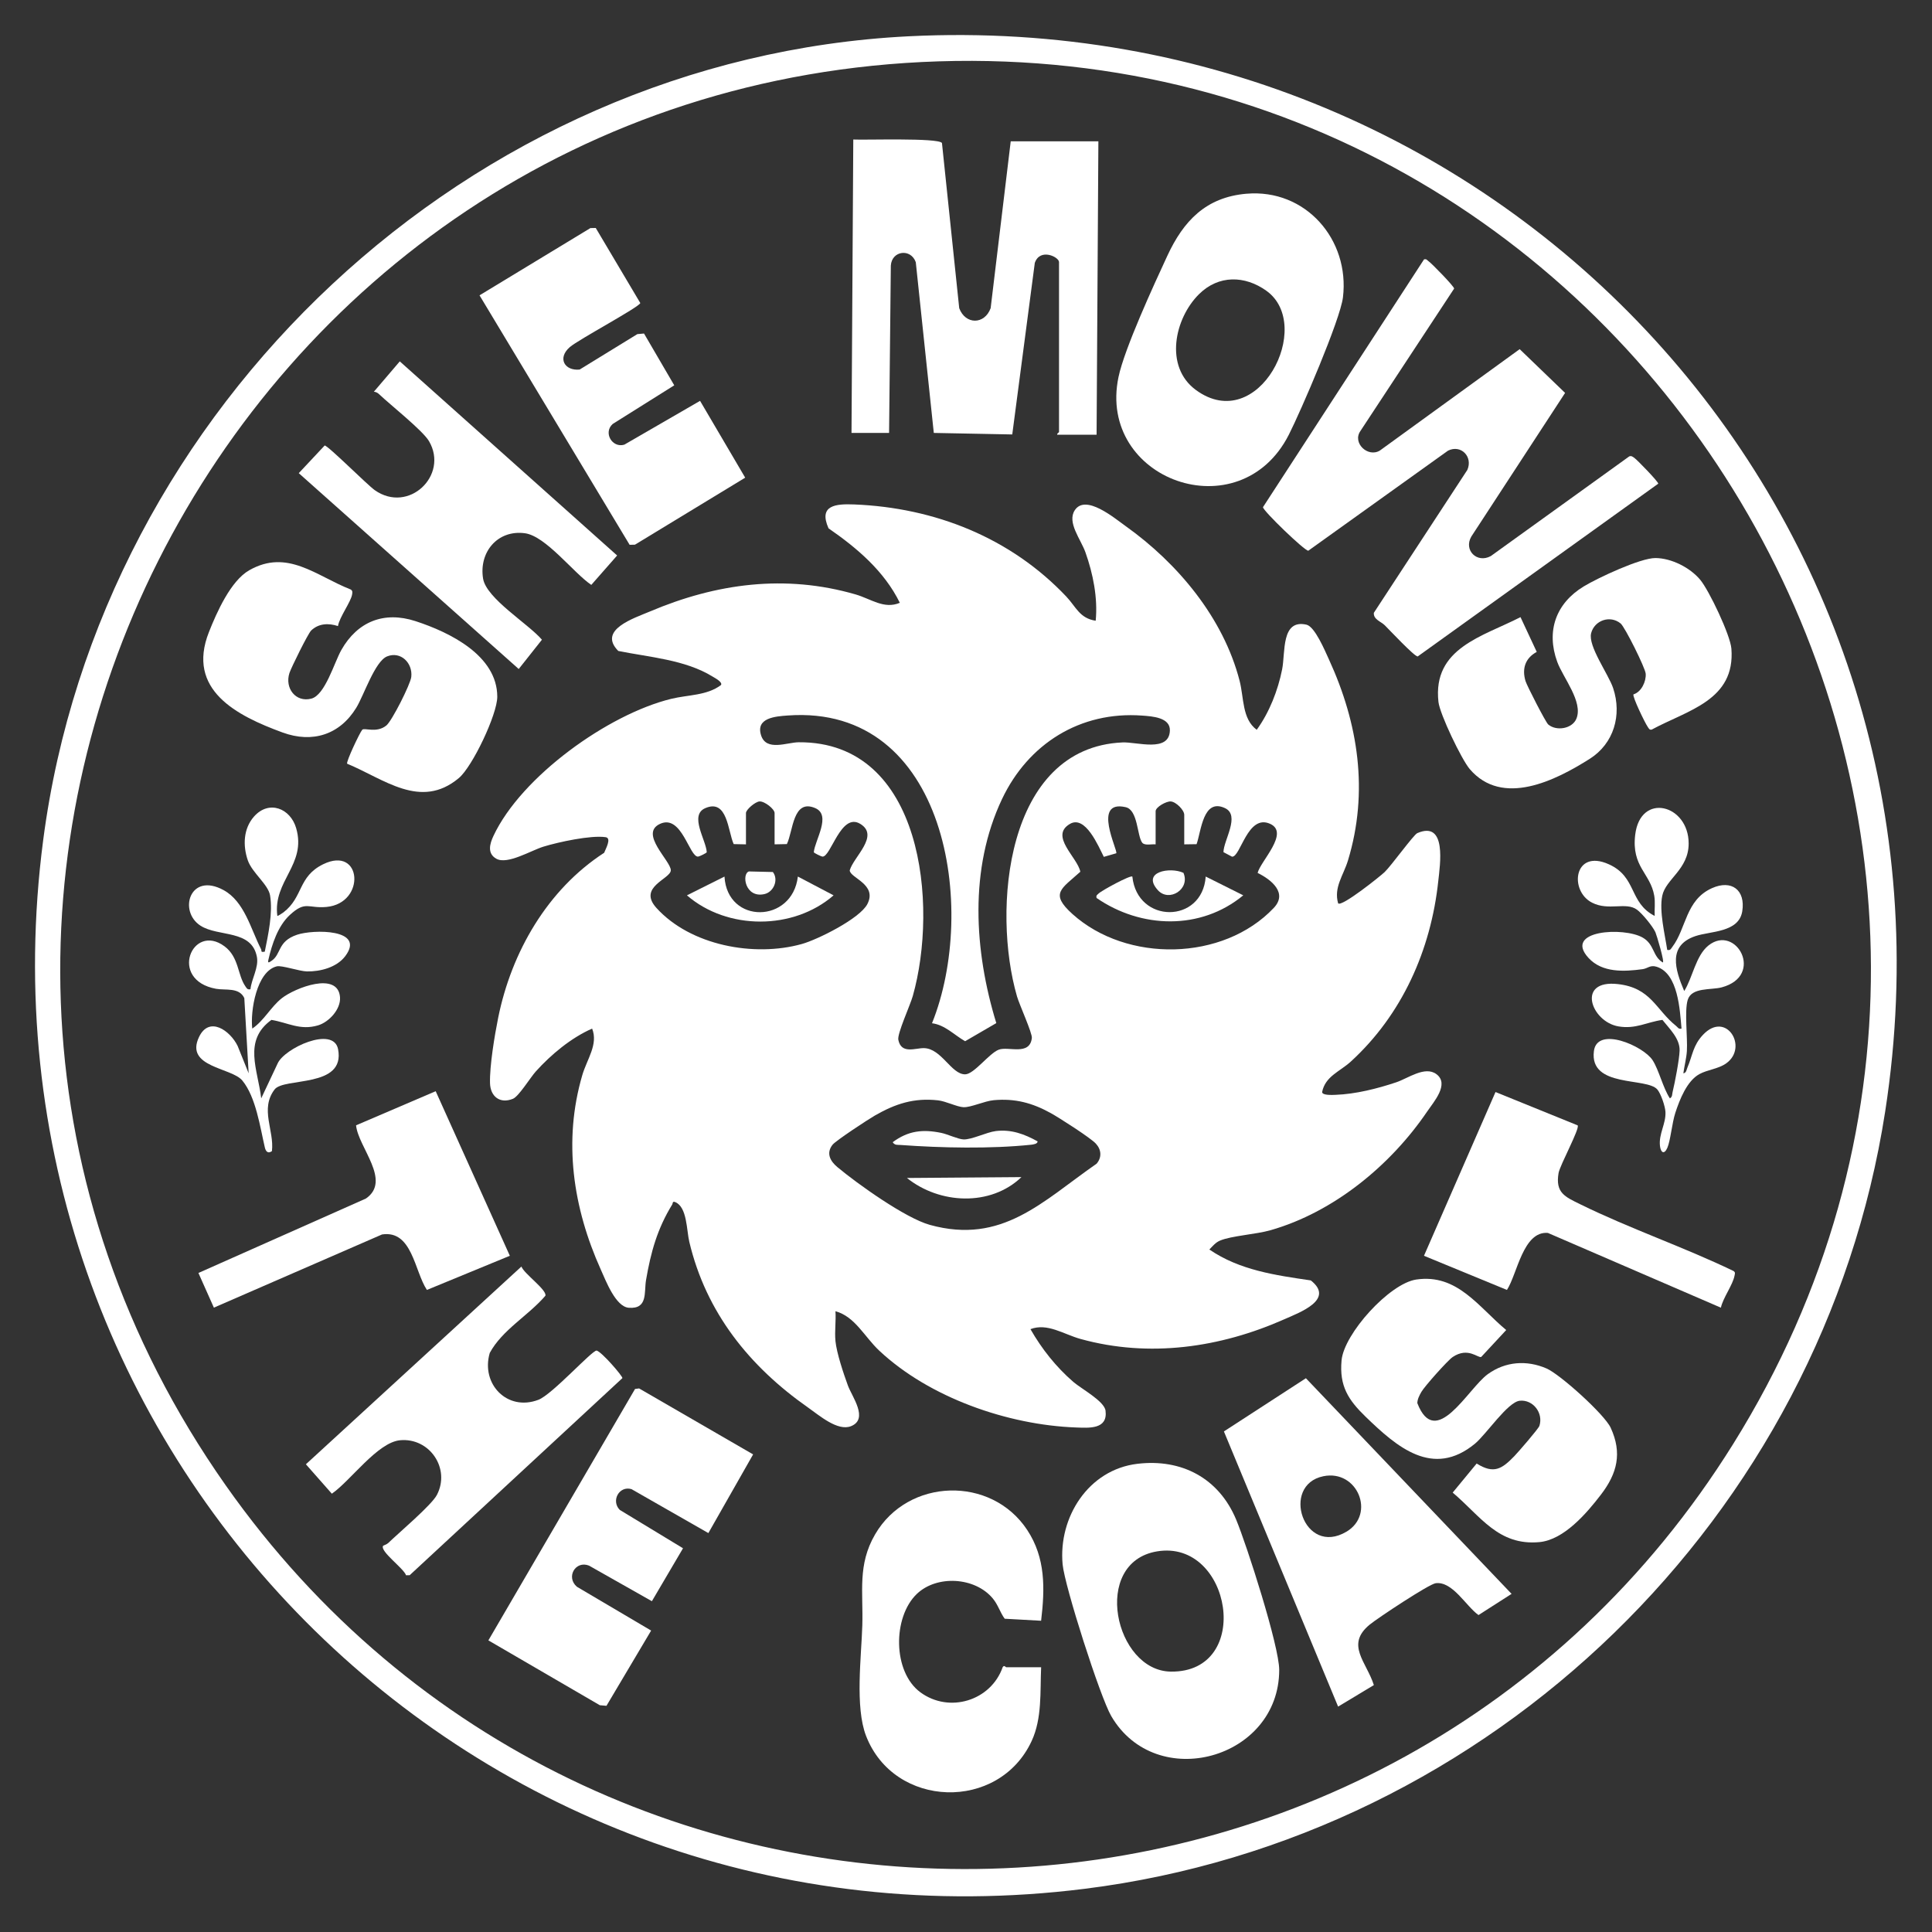 <svg width="1080" height="1080" viewBox="0 0 1080 1080" fill="none" xmlns="http://www.w3.org/2000/svg">
<rect x="0" y="0" width="1080" height="1080" fill="#333333" stroke="none"/>
<path d="M507.79 20.29C841.19 3.52 1105.29 289.36 1053.83 621.33C1018.7 847.92 833.95 1027.34 606.35 1055.85C265.6 1098.55 -20.28 809.94 24.14 469.64C55.77 227.33 262.61 32.63 507.79 20.29ZM524.79 34.29C124.73 46.93 -105.72 500.63 126.18 830.32C334.14 1125.97 777.6 1113.81 968.79 807.3C1182.24 465.08 925.85 21.63 524.79 34.29Z" fill="white"/>
<path d="M467 749.5C467.71 756.49 471.5 767.7 473.98 774.52C476.21 780.64 485.75 793.2 475.75 797.23C468.27 800.25 457.97 791.21 451.69 786.81C418.89 763.81 394.71 733.74 385.32 694.18C383.78 687.71 384.13 674.75 377.49 672C375.78 671.29 376.14 672.73 375.8 673.28C367.43 686.87 363.8 699.98 361.13 715.61C359.97 722.39 362.28 731.84 351.52 731.05C344.17 730.51 338.71 716.05 335.83 709.66C320.31 675.16 314.71 637.84 325.51 600.99C328.11 592.1 334.53 583.78 331 574.99C319.27 580.14 308.03 589.49 299.5 598.97C296.47 602.34 290 612.89 286.76 614.22C279.5 617.2 274.13 612.97 273.92 605.49C273.65 595.9 276.51 578.71 278.48 568.95C285.9 532.24 306 497.31 337.73 476.71C338.5 474.64 342.06 468.51 338.55 467.99C330.32 466.76 312.11 470.73 303.8 473.28C296.83 475.42 283.64 483.51 277.46 480.04C272.25 477.12 273.76 471.73 275.83 467.31C291.4 434.06 339.99 399.26 375.19 390.66C384.69 388.34 395.05 388.9 403.01 382.97C404.17 381.32 399.53 378.94 398.31 378.19C383.03 368.75 362.77 367.37 345.62 363.88C333.95 352.08 354.43 345.59 363.34 341.81C400.5 326.06 438.95 320.91 478.23 332.27C486.82 334.75 494.18 340.73 503.01 336.97C494.31 319.26 479.11 306.35 463.16 295.34C457.42 282.4 467.16 281.58 477.5 281.99C522.73 283.81 564.94 300.62 596.04 333.45C601.49 339.21 603.49 345.65 612.5 346.99C613.73 334.25 611.04 320.76 606.76 308.73C604.17 301.45 596.37 292.05 600.79 285.25C606.83 275.97 622.94 289.6 629.33 294.16C658.38 314.88 683.88 345.4 692.94 380.55C695.42 390.18 694.27 401.89 702.52 407.96C709.58 398.22 714.38 385.95 716.72 374.18C718.61 364.68 716.07 346 730.3 349.19C735.04 350.25 740.69 363.86 742.88 368.62C759.36 404.51 765.17 442.6 753.53 480.99C751 489.35 745.47 496.03 748.02 504.97C749.92 507.18 771.72 489.72 774.03 487.49C777.81 483.83 790.23 466.62 792.27 465.73C808.96 458.47 804.95 483.63 804.01 492.46C799.92 531 783.76 567.29 755.04 593.49C748.95 599.04 740.81 601.64 739.07 610.49C739.23 612.45 745.07 612.07 746.57 612.02C757.75 611.62 769.98 608.55 780.54 605C787.09 602.8 796.62 595.65 803.01 600.49C810.34 606.03 801.48 615.92 797.83 621.3C777.41 651.4 745.58 677.6 710.23 687.7C702.07 690.03 688.36 690.81 682.02 693.49C679.45 694.57 677.91 696.58 676.04 698.49C693.03 710.08 712.85 712.84 732.75 715.76C746.34 726.46 726.51 733.68 717.99 737.46C682.05 753.4 642.34 759.1 604.03 748.49C594.57 745.87 585.52 739.39 576.03 743C582.33 754.02 590.38 764.2 600.01 772.5C604.57 776.43 617.33 783.25 618 788.57C619.34 799.09 608.86 798.24 601.53 797.97C563.35 796.58 519.47 781.27 491.49 755.01C483.23 747.26 477.94 735.94 467.02 732.98C467.41 738.3 466.49 744.24 467.02 749.48L467 749.5ZM521 571.99C546.67 508.33 529.43 393.63 440.46 399.96C433.54 400.45 422.31 401.23 425.45 411.06C428.37 420.17 439.94 414.97 446.48 414.93C516.16 414.46 524.54 506.38 510.26 556.77C508.77 562.03 501.48 577.85 502.17 581.27C503.83 589.47 511.68 585.81 516.5 585.91C526.33 586.12 531.74 600.57 539.5 600.56C544.45 600.56 552.87 588.86 558.28 586.79C563.69 584.72 575.61 590.38 576.81 580.27C577.13 577.56 569.86 561.66 568.51 557C554.58 509.04 561.91 417.88 627.52 415.02C635.56 414.67 653.55 420.78 653.97 408.4C654.22 401.06 644.17 400.43 638.5 400.02C603.84 397.46 574.79 415.8 560.15 446.65C541.65 485.66 544.57 531.6 556.94 571.92L539.51 582.05C533.47 578.62 528.27 572.93 521.01 572L521 571.99ZM433 472V454.5C433 452.25 427.4 447.82 424.57 448.01C422.2 448.16 417 452.57 417 454.5V472L410.14 471.86C406.86 464.63 406.71 446.36 394.25 451.76C385.15 455.7 394.71 469.56 395.08 476.38C395 476.87 390.94 478.78 390.31 478.84C385.35 479.38 381.16 455 369.01 460.52C357.08 465.94 375.1 481.29 374.98 486.52C374.87 491.39 356.31 495.8 366.95 507.54C386.02 528.58 421.61 535.15 448.21 527.71C457.13 525.22 480.7 513.48 484.87 505.37C490.58 494.27 475.09 490.79 475.01 486.52C477.16 478.94 491.82 467.23 480.91 460.56C470 453.89 464.47 479.36 459.69 478.84C459.07 478.77 455 476.86 454.92 476.38C455.56 469.61 464.87 455.7 455.75 451.75C443.15 446.3 443.39 464.68 439.86 471.85L433 471.99V472ZM662 472V455.5C662 452.82 657.39 448.19 654.43 448.01C651.98 447.86 646 451.12 646 453.5V472C643.93 471.75 639.84 472.86 638.47 471.03C635.6 467.17 636.15 452.79 629.28 451.22C610.23 446.86 625.07 475.54 624 476.98L617.04 478.99C613.99 472.94 606.72 455.54 598.1 460.57C586.51 467.34 602.37 479.29 603.91 487.31C593.37 496.89 586.62 499.35 599.53 510.97C629.82 538.23 683.71 537.46 712.04 507.54C719.95 499.18 710.72 491.75 703.02 487.97C704.61 481.39 721.08 465.53 709.99 460.52C697.38 454.83 693.45 479.36 688.69 478.88L683.92 476.36C683.99 469.69 693.47 455.81 684.77 451.74C672.52 446.02 671.52 464.46 668.9 471.9L662 472ZM612.65 639.35C609.61 636.03 592.03 624.79 587.31 622.19C577.02 616.52 567.42 613.94 555.52 615.01C550.31 615.48 542.69 619.13 538.57 618.93C534.98 618.76 528.76 615.59 524.39 615.1C510.91 613.59 500.51 617.02 489.08 623.58C485.36 625.71 467.29 637.56 465.41 639.91C461.67 644.63 464.11 649.09 468.08 652.4C479.41 661.87 506.17 680.94 519.77 684.71C560.25 695.92 582.69 671.57 613.01 650.51C616.03 646.97 615.67 642.66 612.64 639.35H612.65Z" fill="white"/>
<path d="M565 79H614L613 243H591C590.73 242.27 592 241.8 592 241.5V146.5C592 143.65 581.39 138.47 578.46 146.96L565.86 242.86L522 242.01L511.93 146.58C509.16 138.71 498.5 140.07 497.98 148.48L497 242H476L476.99 77.99C483.32 78.36 524.46 76.92 526.56 79.93L536.21 172.28C539.67 181.57 550.35 181.59 553.78 172.27L565 78.99V79Z" fill="white"/>
<path d="M796.02 145.01C797.48 144.62 797.68 145.4 798.52 145.98C800.39 147.27 813.03 160.27 812.87 161.32L760.46 240.96C755.84 247.63 764.69 255.93 771.36 251.86L849.51 195.18L874.9 219.64L822.47 299.95C818.08 307.51 825.61 315.08 833.37 310.85L910.75 255.13C911.98 254.65 912.62 255.3 913.55 255.92C915.15 257 927.17 269.41 926.97 270.38L792.49 366.97C790.55 366.92 776.73 352.14 774.03 349.47C771.98 347.45 767.65 346.25 767.99 342.56L820.24 262.71C823.49 255.41 816.78 248.31 809.45 251.92L731.35 307.85C729.38 308.04 706 285.52 706.01 283.51L796.04 145L796.02 145.01Z" fill="white"/>
<path d="M635.78 818.28C660.59 815.3 681.38 826.34 691.02 849.48C696.95 863.69 715.1 920.21 715.09 933.5C715.06 983.4 646.31 1002.39 621.19 959.3C614.99 948.67 595.14 886.67 594.01 874.48C591.57 848.21 608.39 821.56 635.77 818.28H635.78ZM646.74 867.24C609.92 873.44 623.11 934.05 654.5 934.44C700.8 935.02 688.39 860.22 646.74 867.24Z" fill="white"/>
<path d="M696.79 108.3C729.84 105.45 754.61 133.92 750.72 166.22C749.21 178.73 727.18 229.79 720.48 242.98C693.02 297.07 613.19 268.32 625.25 210.75C628.58 194.84 645.1 159.06 652.53 143.03C661.58 123.51 674.07 110.25 696.79 108.29V108.3ZM670.35 164.35C656.53 177.96 650.74 204.98 668.5 218C703.49 243.65 734.93 181.92 707.94 162.56C695.85 153.89 681.19 153.68 670.36 164.35H670.35Z" fill="white"/>
<path d="M844.99 890.98L826.49 902.83C819.5 897.88 812.06 883.87 802.59 885.02C798.82 885.48 770.03 904.59 765.67 908.17C751.97 919.43 763.88 928.97 768 941.98L748.01 954L684.17 800.18L730 770.44L844.99 890.99V890.98ZM739.72 825.23C715.67 830.21 728.81 870.42 752.7 856.21C769.15 846.43 758.81 821.28 739.72 825.23Z" fill="white"/>
<path d="M913.14 388.15C917.55 386.82 920.27 380.93 919.96 376.61C919.73 373.38 908.32 350.48 905.95 348.53C900.04 343.68 891.3 346.79 889.45 353.97C887.6 361.15 899.18 376.9 901.77 384.71C906.75 399.71 902.18 415.63 888.69 424.18C869.58 436.29 839.83 451.3 821.58 429.9C817.01 424.54 804.86 399.18 804.1 392.38C800.73 362.2 828.9 355.83 849.97 344.98L859.05 364.42C852.65 367.86 850.68 373.75 852.77 380.71C853.52 383.23 864.05 403.79 865.48 405C870.04 408.86 878.93 407.4 881.23 401.73C885.07 392.3 873.75 378.87 870.5 369.97C864.22 352.76 869.78 337.23 885.32 327.81C893.14 323.07 916.98 311.88 925.44 311.95C934.37 312.02 944.74 317.29 950.4 324.06C955.41 330.05 967.27 355.03 967.86 362.6C970.13 391.52 943.39 396.98 923.3 407.86C922 408.14 921.7 407.17 921.11 406.36C919.68 404.37 912.39 389.39 913.12 388.14L913.14 388.15Z" fill="white"/>
<path d="M188.94 349.98C183.64 348.24 178.16 348.44 173.95 352.45C172.2 354.12 162.71 373.34 161.78 376.27C159.11 384.71 165.29 392.78 174.01 390.55C181.75 388.57 186.84 370.34 190.82 363.33C199.81 347.48 214.63 341.48 232.27 347.22C251.37 353.44 277.98 366.42 277.98 389.5C277.98 399.34 264.1 428.6 256.46 434.97C235.08 452.83 214.69 435.43 194.05 426.92C193.35 425.94 201.1 409.53 202.5 407.94C203.65 406.64 210.59 410 216.01 405.52C219.13 402.94 229.46 382.48 229.91 378.39C230.77 370.57 223.99 363.9 216.41 366.92C209.59 369.64 203.43 388.68 199.15 395.66C189.9 410.75 174.62 415.56 157.99 409.48C132.39 400.11 104 385.7 116.8 353.31C121.14 342.32 128.96 324.7 139.29 318.8C160.63 306.61 176.66 321.92 195.98 329.5C197.2 330.2 197.01 331.08 196.84 332.26C196.22 336.39 189.69 345.05 188.93 349.98H188.94Z" fill="white"/>
<path d="M791.76 715.26C814.66 711.93 826.47 730.6 841.98 743.5L828.02 758.53C826.22 759.34 820.69 752.81 812.07 758.57C809.28 760.44 796.31 775.01 794.57 778.07C793.47 780.02 792.35 782.06 792.29 784.35C802.56 810.87 820.58 776.22 831.67 768.18C841.51 761.04 853.45 760.18 864.52 764.98C872.12 768.28 896.93 790.64 900.38 798.12C906.91 812.27 904.04 823.63 894.96 835.48C886.94 845.95 874.25 860.78 860.53 862.05C837.56 864.18 827.69 847.57 812.06 834.37L825.46 818.12C835.14 824.2 839.62 821.09 846.5 814.02C848.58 811.88 860 798.72 860.54 797.06C862.85 789.87 856.98 782.29 849.58 783.02C842.81 783.69 830.83 801.82 824.51 807.03C800.98 826.43 780.85 808.85 763.46 792.03C753.7 782.59 748.63 774.82 749.94 760.46C751.31 745.56 776.71 717.45 791.74 715.26H791.76Z" fill="white"/>
<path d="M582 932C581.39 945.72 582.6 960.49 576.71 973.21C558.39 1012.79 499.89 1011.07 484.13 970.37C477.88 954.22 481.51 926.14 482.04 908.54C482.6 889.85 479.26 874.77 489.2 857.7C507.57 826.13 554.13 824.77 574.23 855.28C584.54 870.94 584.13 887.96 581.99 906.01L561.63 904.88C558.97 901.23 558 897.19 554.97 893.54C545 881.55 523.69 880.32 512.51 891.02C498.94 904.01 498.99 934.59 514.5 946.01C530.6 957.86 553.9 950.8 560.52 931.93C561.36 930.58 562.2 932.01 562.49 932.01H581.99L582 932Z" fill="white"/>
<path d="M421 813.02L395.98 857L353.01 832.43C346.05 830.41 341.47 839.02 346.46 844.05L381.81 865.49L364.41 895.08L329.25 875.18C321.67 872.21 316.22 881.65 322.5 887.01L363.99 911.5L339.02 953.56L335.3 953.23L273.01 916.98L354.99 776.44L357.26 776.14L421 813.02Z" fill="white"/>
<path d="M268.06 165.09L330.04 127.5L333.03 127.44L357.93 169.4C357.39 171.66 323.39 189.81 318.53 194.03C311.42 200.21 315.63 207.44 324.03 206.58L356.29 186.77L360.01 186.44L376.91 215.4L342.5 237C337.09 241.84 342.23 250.59 349 248.57L391.34 224.08L416.57 267.02L354.94 304.48L351.96 304.55L268.05 165.08L268.06 165.09Z" fill="white"/>
<path d="M214.14 864.13C214.24 863.96 216.2 863.35 217.02 862.56C222.93 856.85 241.23 841.39 244.21 835.71C251.97 820.91 240.11 803.54 223.62 805.11C211.01 806.31 196 827.73 185.5 834.99L171 818.54L291.47 708.01C292.96 712.04 305.76 721.02 304.89 724.31C295.35 735.44 280.78 743.35 273.78 756.29C268.68 773.66 283.58 789.14 300.98 782.49C308.71 779.53 330.78 754.97 333.5 754.97C336.35 755.64 348.11 769.3 347.93 770.37L229 880.56L226.98 880.58C225.76 876.77 212.33 867.25 214.14 864.14V864.13Z" fill="white"/>
<path d="M289.98 373.99L167.01 264.5L181.49 249.04C183.37 249.05 205.29 271.04 209.49 274C228.42 287.34 250.96 265.71 239.84 246.65C236.34 240.65 218.33 226.46 212.01 220.44C211.16 219.63 210.19 219.05 208.99 218.98L223.48 202.01L344.98 310.52L330.54 326.96C320.51 320.19 305.13 299.64 293.39 298.08C278.13 296.06 267.65 308.67 270.04 323.43C271.84 334.56 295.45 348.8 302.94 357.6L289.96 373.99H289.98Z" fill="white"/>
<path d="M881.93 629.09C883.2 630.9 872 651.34 871.25 655.74C869.37 666.79 874.82 669 883.33 673.18C911.19 686.88 941.07 697 969.05 710.5C970.2 711.27 969.82 711.96 969.63 713.03C968.67 718.3 963.18 725.43 961.99 731L865.27 689.21C851.37 688.08 848.18 712.18 842.39 721.08L796.01 701.99L836 610.45L881.93 629.09Z" fill="white"/>
<path d="M285 701.99L238.64 721.08C231.66 710.56 230.45 687.5 213.56 690.07L119.56 730.98L110.92 711.6L204.51 670.01C219.1 660.02 200.24 641.4 199.04 629.06L243.55 609.99L285 701.99Z" fill="white"/>
<path d="M155.01 512C155.18 512.23 157.93 510.42 158.49 509.99C169.6 501.43 166.5 490.05 180.63 483.13C202.4 472.46 204.69 504.92 182.5 506.99C172.18 507.95 170.87 503.29 162 511.49C155.34 517.65 152.02 527.85 150.03 536.52C149.52 538.73 150.5 537.95 151.69 537.18C157.4 533.47 154.89 526.29 166.04 522.53C175.05 519.48 204.58 519.13 193 534.49C188.27 540.76 179.15 543.16 171.56 543.03C167.47 542.96 157.49 539.53 154.77 540.18C143.38 542.91 139.85 565.31 141.02 574.99C147.63 570.51 151.36 562.88 157.53 558.01C164.83 552.26 189.03 542.76 190.07 557.5C190.54 564.2 183.87 571.4 177.73 573.2C167.72 576.14 161.08 571.68 151.73 570.13C135.69 581.71 144.17 597.99 146.02 613.98L155.14 594.62C158.79 585.95 186.44 573.27 188.99 586.52C193.2 608.4 158.74 602.14 153.51 609C145.15 619.98 153.41 631.96 152.01 643.49C149.82 645.03 148.59 643.75 148.05 641.45C145.42 630.23 143.08 613.29 135.47 604.03C129.44 596.69 103.19 596.68 111.24 579.72C116.93 567.72 128.65 576.11 132.83 584.67L139 599.99L136.57 557.94C133.68 551.79 126.09 553.71 120.77 552.74C94.05 547.89 107.39 515.54 125.51 529C133.63 535.04 132.73 544.96 137.16 551.35C137.98 552.54 138.32 553.34 140.01 552.99C140.61 547.18 144.71 540.85 143.62 534.97C140.73 519.4 122.09 523.92 112.06 517.45C99.6 509.41 106.1 487.31 124.95 497.56C136.67 503.94 140.16 519.33 145.93 530.57C146.46 531.61 145.4 532.46 148.01 531.99C149.95 522.41 152.6 510.29 150.97 500.54C149.94 494.4 140.94 487.88 138.54 480.97C135.7 472.76 136.01 463.23 141.99 456.46C150.3 447.07 162.32 451.8 165.56 462.95C171.49 483.42 152.46 492.31 155.03 511.99L155.01 512Z" fill="white"/>
<path d="M932.01 531C933.8 531.39 933.98 530.47 934.84 529.34C942.7 519 942.2 503.12 956.99 496.49C967.95 491.57 975.85 497.52 973.93 509.44C972.01 521.36 956.18 520.44 947.77 523.28C932.19 528.53 936.35 541.96 941.49 554C946.18 546.58 947.93 534.21 955.03 528.54C970.43 516.26 986.66 545.46 962.43 551.94C956.5 553.52 945.61 551.79 943.44 558.95C941.54 565.2 943.43 579.91 942.98 587.49C942.75 591.36 941.53 596.08 941 600C942.73 599.73 942.74 598.01 943.27 596.78C946.19 589.94 946.34 584.46 951.97 578.48C964.99 564.64 977.56 585.51 964.93 594.44C960.49 597.58 954.55 597.92 949.94 600.45C942.97 604.29 938.92 614.76 936.53 622.04C934.68 627.68 933.81 637.6 932.08 641.59C930.35 645.58 928.37 644.43 927.93 640.54C927.18 633.84 931.36 628.11 931 621.54C930.83 618.4 928.47 611.39 926.46 609.03C920.56 602.08 888.4 608.28 891 587.59C892.78 573.41 918.61 584.63 923.82 592.67C927.34 598.1 929.61 608.14 933.48 614C934.96 613.09 934.66 611.83 934.98 610.5C936.25 605.29 938.75 592.34 938.91 587.34C939.13 580.53 933.22 575.1 929.31 570.13C920.52 571.34 914.42 575.41 904.72 573.76C889.39 571.16 880.98 547.48 904.38 550.11C923 552.2 925.54 564.39 936.97 573.52C937.98 574.33 938.28 575.42 939.98 575C939.06 564.74 938.18 544.16 926.02 540.41C922.41 539.3 921.07 541.39 918.25 541.77C907.95 543.16 895.7 543.88 887.99 535.49C873.73 519.96 907.77 518.02 918.33 524.15C924.93 527.98 923.73 534.56 929.48 538C930.77 538.39 926.03 522.52 925.38 521.1C923.86 517.8 917.96 510.57 915.02 508.47C908.8 504.02 899.24 509.36 889.92 504.57C877.04 497.96 879.78 474.33 899.35 483.14C915.17 490.26 910.48 504.58 924.97 512.01C924.81 508.29 925.37 504.46 924.74 500.75C922.61 488.11 911.92 484.6 914.09 466.62C916.97 442.71 943.96 449.63 943.97 471.51C943.97 486.03 931.14 491.35 929.21 500.74C927.44 509.35 930.67 522.26 931.99 531.01L932.01 531Z" fill="white"/>
<path d="M579.99 638.01C580.18 639.46 577.37 639.81 576.41 639.91C553.79 642.28 526.2 641.71 503.45 640.05C501.66 639.92 500.22 640.32 499.02 638.5C507.67 632.05 515.88 631.16 526.2 633.3C529.74 634.03 535.53 636.8 538.57 636.94C543.14 637.16 551.48 632.89 556.75 632.26C565.37 631.24 572.62 633.95 579.99 638.01Z" fill="white"/>
<path d="M571 658.01C553.64 674.62 525.17 673.11 506.99 658.5L571 658.01Z" fill="white"/>
<path d="M404.99 490C406.54 516.89 442.95 516.24 446.01 490L465.98 500.5C443.52 520.04 406.62 520.07 384 500.5L404.99 490.01V490Z" fill="white"/>
<path d="M418.64 487.14L432.04 487.46C435.37 491.78 432.51 498.65 427.28 499.81C416.48 502.19 414.48 488.51 418.64 487.14Z" fill="white"/>
<path d="M632.99 490C635.74 516.56 672.17 516.47 674 490L694.99 500.49C671.27 520.14 637.86 519.14 613 501.98C612.63 500.46 613.23 500.38 614.05 499.56C615.85 497.75 631.96 489.07 632.98 490H632.99Z" fill="white"/>
<path d="M647.32 497.68C637.86 487.33 654.1 484.46 661.56 487.93C665.48 497.1 653.52 504.47 647.32 497.68Z" fill="white"/>
</svg>
